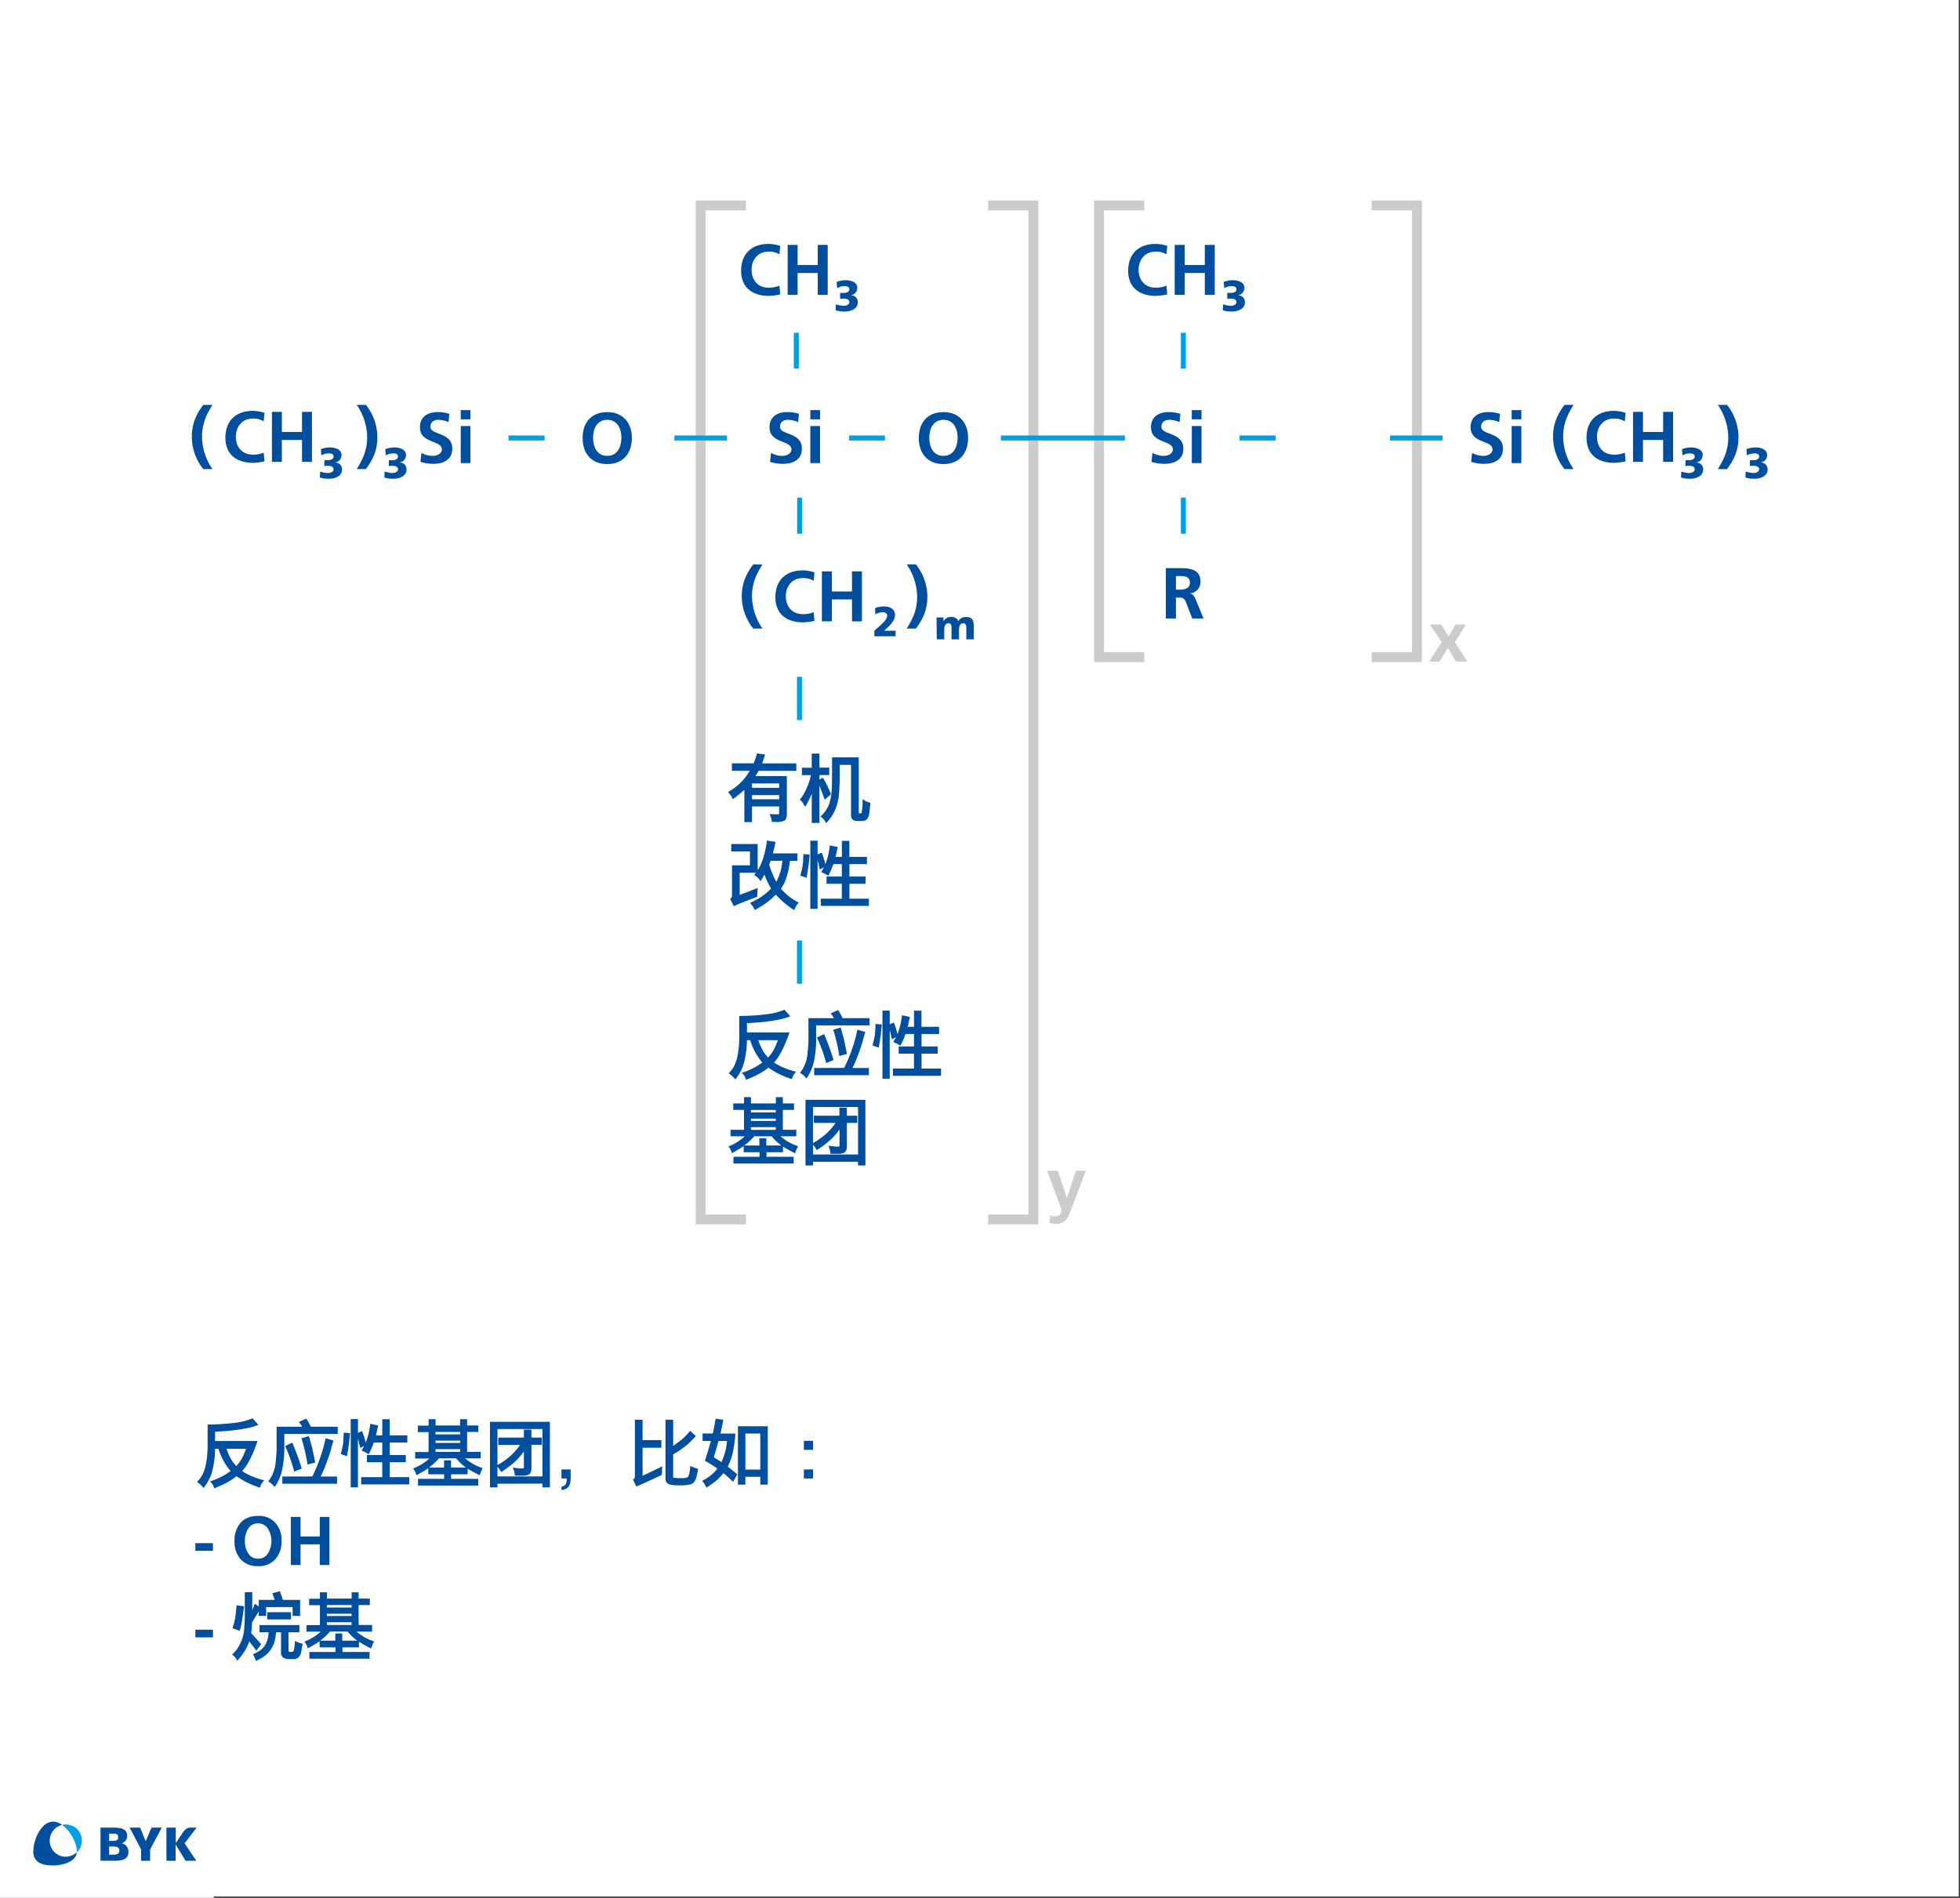 <?xml version="1.0" encoding="UTF-8"?>
<svg xmlns="http://www.w3.org/2000/svg" id="Eintritt_Defoamer" data-name="Eintritt Defoamer" viewBox="0 0 788.01 763.05">
  <rect x="0" y="0" width="788.01" height="763.05" fill="#333333" stroke="none"/>
  <defs>
    <style>.cls-1{fill:#fff;}.cls-2{fill:#004e9e;}.cls-3{opacity:0.2;isolation:isolate;}.cls-4{fill:#009ee3;}.cls-5{opacity:0.2;}.cls-6{fill:#004f9e;}.cls-7{fill:#009ee2;}</style>
  </defs>
  <title>Polysiloxane_CN_neu 2</title>
  <rect class="cls-1" width="787.52" height="762.52"></rect>
  <rect class="cls-1" x="53.31" y="551.78" width="675.24" height="135.45"></rect>
  <rect class="cls-1" x="53.31" y="63.87" width="675.24" height="452.36"></rect>
  <path class="cls-2" d="M469.28,118.36a23.76,23.76,0,0,1-4.6.6c-6.5,0-11.1-3.3-11.1-10.1s4.2-10.8,11.1-10.8a15.93,15.93,0,0,1,4.6.8l-.3,3.4a8,8,0,0,0-4.4-1.1c-4.2,0-6.8,3.2-6.8,7.3s2.5,7.2,6.8,7.2a10.84,10.84,0,0,0,4.4-.8Z"></path>
  <path class="cls-2" d="M472.28,98.46h4v8.1h8.1v-8.1h4v20.1h-4v-8.8h-8.1v8.8h-4Z"></path>
  <path class="cls-2" d="M492,113.36a10.21,10.21,0,0,1,3.7-.7c1.8,0,4.6.7,4.6,3a2.91,2.91,0,0,1-2.4,3v.1a2.62,2.62,0,0,1,2.61,2.63,1,1,0,0,1,0,.17c0,2.7-2.9,3.7-5.3,3.7a11.86,11.86,0,0,1-3.6-.5l.1-2.4a13.18,13.18,0,0,0,3.1.6c1.1,0,2.3-.5,2.3-1.5s-1-1.4-2.1-1.4a7.18,7.18,0,0,0-1.6.1v-2.4h1.7c.8,0,2-.4,2-1.4s-.8-1.3-1.8-1.3a5.73,5.73,0,0,0-3.1.8Z"></path>
  <path class="cls-2" d="M320.89,169.69a11.79,11.79,0,0,0-4.1-.9c-1.4,0-3.2.6-3.2,2.8,0,3.5,8.8,2,8.8,8.8,0,4.4-3.5,6.1-7.6,6.1a17.27,17.27,0,0,1-5.2-.8l.4-3.6a9.26,9.26,0,0,0,4.6,1.2c1.5,0,3.6-.8,3.6-2.6,0-3.8-8.8-2.3-8.8-8.9,0-4.5,3.5-6.1,7-6.1a15,15,0,0,1,4.8.7Z"></path>
  <path class="cls-2" d="M325.79,164.89h3.9v3.7h-3.9Zm0,6.4h3.9v14.9h-3.9Z"></path>
  <path class="cls-2" d="M474.26,169.69a11.79,11.79,0,0,0-4.1-.9c-1.4,0-3.2.6-3.2,2.8,0,3.5,8.8,2,8.8,8.8,0,4.4-3.5,6.1-7.6,6.1a17.36,17.36,0,0,1-5.2-.8l.4-3.6a9.29,9.29,0,0,0,4.6,1.2c1.5,0,3.6-.8,3.6-2.6,0-3.8-8.8-2.3-8.8-8.9,0-4.5,3.5-6.1,7-6.1a15,15,0,0,1,4.8.7Z"></path>
  <path class="cls-2" d="M479.16,164.89h3.9v3.7h-3.9Zm0,6.4h3.9v14.9h-3.9Z"></path>
  <path class="cls-2" d="M379.31,165.69c6.3,0,9.9,4.3,9.9,10.4s-3.5,10.5-9.9,10.5-9.9-4.3-9.9-10.5S372.91,165.69,379.31,165.69Zm0,17.6c4.1,0,5.7-3.7,5.7-7.3s-1.6-7.2-5.7-7.2-5.7,3.6-5.7,7.2,1.5,7.3,5.7,7.3Z"></path>
  <g class="cls-3">
    <path d="M574.86,251.09h4.6l2.9,4.8,2.9-4.8h4.1l-4.4,7.1,5,7.8h-4.6l-3.3-5.5-3.3,5.5h-4.2l5.1-7.8Z"></path>
  </g>
  <path class="cls-2" d="M653.55,185.49a23.76,23.76,0,0,1-4.6.6c-6.5,0-11.1-3.3-11.1-10.1s4.2-10.8,11.1-10.8a16,16,0,0,1,4.6.8l-.3,3.4a8.08,8.08,0,0,0-4.4-1.1c-4.2,0-6.8,3.2-6.8,7.3s2.5,7.2,6.8,7.2a10.9,10.9,0,0,0,4.4-.8Z"></path>
  <path class="cls-2" d="M656.55,165.59h4v8.1h8.1v-8.1h4v20.1h-4v-8.8h-8.1v8.8h-4Z"></path>
  <path class="cls-2" d="M676.25,180.59a10.13,10.13,0,0,1,3.7-.7c1.8,0,4.6.7,4.6,3a2.91,2.91,0,0,1-2.4,3v.1a2.62,2.62,0,0,1,2.6,2.64v.16c0,2.7-2.9,3.7-5.3,3.7a11.82,11.82,0,0,1-3.6-.5l.1-2.4a12.51,12.51,0,0,0,3.1.6c1.1,0,2.3-.5,2.3-1.5s-1-1.4-2.1-1.4a7.1,7.1,0,0,0-1.6.1V185h1.7c.8,0,2-.4,2-1.4s-.8-1.3-1.8-1.3a5.79,5.79,0,0,0-3.1.8Z"></path>
  <path class="cls-2" d="M702.15,180.59a10.13,10.13,0,0,1,3.7-.7c1.8,0,4.6.7,4.6,3a2.91,2.91,0,0,1-2.4,3v.1a2.62,2.62,0,0,1,2.6,2.64v.16c0,2.7-2.9,3.7-5.3,3.7a11.82,11.82,0,0,1-3.6-.5l.1-2.4a12.51,12.51,0,0,0,3.1.6c1.1,0,2.3-.5,2.3-1.5s-1-1.4-2.1-1.4a7.1,7.1,0,0,0-1.6.1V185h1.7c.8,0,2-.4,2-1.4s-.8-1.3-1.8-1.3a5.79,5.79,0,0,0-3.1.8Z"></path>
  <path class="cls-2" d="M602.75,169.69a11.79,11.79,0,0,0-4.1-.9c-1.4,0-3.2.6-3.2,2.8,0,3.5,8.8,2,8.8,8.8,0,4.4-3.5,6.1-7.6,6.1a17.27,17.27,0,0,1-5.2-.8l.4-3.6a9.24,9.24,0,0,0,4.6,1.2c1.5,0,3.6-.8,3.6-2.6,0-3.8-8.8-2.3-8.8-8.9,0-4.5,3.5-6.1,7-6.1a15.09,15.09,0,0,1,4.8.7Z"></path>
  <path class="cls-2" d="M607.75,164.89h3.9v3.7h-3.9Zm0,6.4h3.9v14.9h-3.9Z"></path>
  <path class="cls-2" d="M632.65,162.79c-2.5,4-4.2,7.6-4.2,12.9a23.3,23.3,0,0,0,4.2,12.9H629a20.89,20.89,0,0,1-4.6-12.9c0-5.3,1.7-9,4.6-12.9Z"></path>
  <path class="cls-2" d="M690.65,188.59c2.5-4,4.2-7.6,4.2-12.9a23.46,23.46,0,0,0-4.2-12.9h3.7a21,21,0,0,1,4.6,12.9c0,5.3-1.7,9-4.6,12.9Z"></path>
  <path class="cls-2" d="M106.32,185.49a23.76,23.76,0,0,1-4.6.6c-6.5,0-11.1-3.3-11.1-10.1s4.2-10.8,11.1-10.8a16,16,0,0,1,4.6.8l-.3,3.4a8.08,8.08,0,0,0-4.4-1.1c-4.2,0-6.8,3.2-6.8,7.3s2.5,7.2,6.8,7.2a10.84,10.84,0,0,0,4.4-.8Z"></path>
  <path class="cls-2" d="M109.32,165.59h4v8.1h8.1v-8.1h4v20.1h-4v-8.8h-8.1v8.8h-4Z"></path>
  <path class="cls-2" d="M129,180.59a10.17,10.17,0,0,1,3.7-.7c1.8,0,4.6.7,4.6,3a2.91,2.91,0,0,1-2.4,3v.1a2.63,2.63,0,0,1,2.61,2.64c0,.05,0,.11,0,.16,0,2.7-2.9,3.7-5.3,3.7a11.86,11.86,0,0,1-3.6-.5l.1-2.4a12.69,12.69,0,0,0,3.1.6c1.1,0,2.3-.5,2.3-1.5s-1-1.4-2.1-1.4a7.14,7.14,0,0,0-1.6.1V185h1.7c.8,0,2-.4,2-1.4s-.8-1.3-1.8-1.3a5.82,5.82,0,0,0-3.1.8Z"></path>
  <path class="cls-2" d="M154.92,180.59a10.17,10.17,0,0,1,3.7-.7c1.8,0,4.6.7,4.6,3a2.91,2.91,0,0,1-2.4,3v.1a2.63,2.63,0,0,1,2.61,2.64c0,.05,0,.11,0,.16,0,2.7-2.9,3.7-5.3,3.7a11.86,11.86,0,0,1-3.6-.5l.1-2.4a12.69,12.69,0,0,0,3.1.6c1.1,0,2.3-.5,2.3-1.5s-1-1.4-2.1-1.4a7.14,7.14,0,0,0-1.6.1V185H158c.8,0,2-.4,2-1.4s-.8-1.3-1.8-1.3a5.82,5.82,0,0,0-3.1.8Z"></path>
  <path class="cls-2" d="M85.42,162.79c-2.5,4-4.2,7.6-4.2,12.9a23.3,23.3,0,0,0,4.2,12.9h-3.7a21,21,0,0,1-4.6-12.9c0-5.3,1.7-9,4.6-12.9Z"></path>
  <path class="cls-2" d="M143.42,188.59c2.5-4,4.2-7.6,4.2-12.9a23.3,23.3,0,0,0-4.2-12.9h3.7a21,21,0,0,1,4.6,12.9c0,5.3-1.7,9-4.6,12.9Z"></path>
  <path class="cls-2" d="M327.44,249.62a24,24,0,0,1-4.6.6c-6.5,0-11.1-3.3-11.1-10.1s4.2-10.8,11.1-10.8a16,16,0,0,1,4.6.8l-.3,3.4a8.08,8.08,0,0,0-4.4-1.1c-4.2,0-6.8,3.2-6.8,7.3s2.5,7.2,6.8,7.2a10.9,10.9,0,0,0,4.4-.8Z"></path>
  <path class="cls-2" d="M330.44,229.72h4v8.1h8.1v-8.1h4v20.1h-4V241h-8.1v8.8h-4Z"></path>
  <path class="cls-2" d="M306.54,226.92c-2.5,4-4.2,7.6-4.2,12.9a23.3,23.3,0,0,0,4.2,12.9h-3.7a20.89,20.89,0,0,1-4.6-12.9c0-5.3,1.7-9,4.6-12.9Z"></path>
  <path class="cls-2" d="M364.54,252.72c2.5-4,4.2-7.6,4.2-12.9a23.46,23.46,0,0,0-4.2-12.9h3.7a21,21,0,0,1,4.6,12.9c0,5.3-1.7,9-4.6,12.9Z"></path>
  <g class="cls-3">
    <polygon points="460.06 266.2 439.86 266.2 439.86 80.6 460.06 80.6 460.06 84.6 443.86 84.6 443.86 262.2 460.06 262.2 460.06 266.2"></polygon>
  </g>
  <g class="cls-3">
    <polygon points="571.66 266.2 551.46 266.2 551.46 262.2 567.66 262.2 567.66 84.6 551.46 84.6 551.46 80.6 571.66 80.6 571.66 266.2"></polygon>
  </g>
  <g class="cls-3">
    <polygon points="299.91 492.28 279.71 492.28 279.71 80.6 299.91 80.6 299.91 84.6 283.71 84.6 283.71 488.28 299.91 488.28 299.91 492.28"></polygon>
  </g>
  <g class="cls-3">
    <polygon points="417.46 492.28 397.26 492.28 397.26 488.28 413.46 488.28 413.46 84.6 397.26 84.6 397.26 80.6 417.46 80.6 417.46 492.28"></polygon>
  </g>
  <rect class="cls-4" x="341.39" y="175.1" width="14.4" height="2"></rect>
  <rect class="cls-4" x="498.36" y="175.1" width="14.5" height="2"></rect>
  <path class="cls-2" d="M180.34,169.69a11.79,11.79,0,0,0-4.1-.9c-1.4,0-3.2.6-3.2,2.8,0,3.5,8.8,2,8.8,8.8,0,4.4-3.5,6.1-7.6,6.1a17.27,17.27,0,0,1-5.2-.8l.4-3.6a9.26,9.26,0,0,0,4.6,1.2c1.5,0,3.6-.8,3.6-2.6,0-3.8-8.8-2.3-8.8-8.9,0-4.5,3.5-6.1,7-6.1a15,15,0,0,1,4.8.7Z"></path>
  <path class="cls-2" d="M185.24,164.89h3.9v3.7h-3.9Zm0,6.4h3.9v14.9h-3.9Z"></path>
  <path class="cls-2" d="M244.14,165.69c6.3,0,9.9,4.3,9.9,10.4s-3.5,10.5-9.9,10.5-9.9-4.3-9.9-10.5S237.74,165.69,244.14,165.69Zm0,17.6c4.1,0,5.7-3.7,5.7-7.3s-1.6-7.2-5.7-7.2-5.7,3.6-5.7,7.2,1.5,7.3,5.7,7.3Z"></path>
  <rect class="cls-4" x="204.44" y="175.1" width="14.5" height="2"></rect>
  <rect class="cls-4" x="474.76" y="133.79" width="2" height="14.41"></rect>
  <path class="cls-2" d="M313.67,118.36a23.76,23.76,0,0,1-4.6.6c-6.5,0-11.1-3.3-11.1-10.1s4.2-10.8,11.1-10.8a16,16,0,0,1,4.6.8l-.3,3.4a8,8,0,0,0-4.4-1.1c-4.2,0-6.8,3.2-6.8,7.3s2.5,7.2,6.8,7.2a10.9,10.9,0,0,0,4.4-.8Z"></path>
  <path class="cls-2" d="M316.67,98.46h4v8.1h8.1v-8.1h4v20.1h-4v-8.8h-8.1v8.8h-4Z"></path>
  <path class="cls-2" d="M336.37,113.36a10.17,10.17,0,0,1,3.7-.7c1.8,0,4.6.7,4.6,3a2.91,2.91,0,0,1-2.4,3v.1a2.62,2.62,0,0,1,2.6,2.63v.17c0,2.7-2.9,3.7-5.3,3.7a11.82,11.82,0,0,1-3.6-.5l.1-2.4a13,13,0,0,0,3.1.6c1.1,0,2.3-.5,2.3-1.5s-1-1.4-2.1-1.4a7.1,7.1,0,0,0-1.6.1v-2.4h1.7c.8,0,2-.4,2-1.4s-.8-1.3-1.8-1.3a5.7,5.7,0,0,0-3.1.8Z"></path>
  <rect class="cls-4" x="319.15" y="133.79" width="2" height="14.41"></rect>
  <rect class="cls-4" x="474.76" y="200.07" width="2" height="14.5"></rect>
  <rect class="cls-4" x="320.48" y="200.07" width="2" height="14.5"></rect>
  <rect class="cls-4" x="320.42" y="272.12" width="2" height="17.37"></rect>
  <rect class="cls-4" x="402.42" y="175.1" width="49.84" height="2"></rect>
  <rect class="cls-4" x="558.86" y="175.1" width="21.13" height="2"></rect>
  <rect class="cls-4" x="271.15" y="175.1" width="21.13" height="2"></rect>
  <path class="cls-2" d="M468.72,228.42h4.38c4.35,0,9.54-.14,9.54,5.49a4.62,4.62,0,0,1-4.17,4.69v.06c1.1.09,1.74,1.19,2.14,2.09l3.25,7.92h-4.52l-2.44-6.32c-.58-1.51-1.1-2.09-2.81-2.09h-1.31v8.41h-4.06Zm4.06,8.65h1.34c2,0,4.29-.29,4.29-2.82s-2.26-2.64-4.29-2.64h-1.34Z"></path>
  <rect class="cls-4" x="320.42" y="378.12" width="2" height="17.37"></rect>
  <path class="cls-2" d="M351.52,253.57c2.4-2.08,5.17-4.34,5.17-5.93,0-1-.72-1.49-1.67-1.49a7.21,7.21,0,0,0-3.1.81l-.11-2.45a10,10,0,0,1,3.5-.69c2.63,0,4.53,1.11,4.53,3.46s-2.49,4.62-3.6,5.58l-.85.73h4.67v2.23h-8.54Z"></path>
  <path class="cls-2" d="M376.53,248.25h2.77v1.62h0a3.34,3.34,0,0,1,3.22-1.82,2.76,2.76,0,0,1,2.75,1.69,3.48,3.48,0,0,1,3.13-1.69c2.54,0,3.11,1.43,3.11,3.82v5.19h-3v-4.74c0-1-.36-1.74-1.22-1.74-1.08,0-1.73.86-1.73,2.76v3.72h-3v-4.74c0-1-.35-1.74-1.22-1.74-1.08,0-1.72.86-1.72,2.76v3.72h-3Z"></path>
  <g class="cls-5">
    <path d="M428.9,481.6H429l3.59-10.91h3.95l-5.6,14.82c-1.25,3.31-2.15,6.56-6.21,6.56a10,10,0,0,1-2.76-.41l.27-2.87a5.8,5.8,0,0,0,2,.26,2.43,2.43,0,0,0,2.52-2.67L421,470.69h4.29Z"></path>
  </g>
  <rect class="cls-1" y="728.69" width="85.94" height="34.36"></rect>
  <path class="cls-6" d="M48,744.08c0,1-.72,1.62-2.29,1.62H43.87v-3.28H45.7C47.31,742.42,48,742.93,48,744.08Zm-.48-5.44c0,1-.55,1.5-1.9,1.5H43.87v-2.9h1.92C47,737.24,47.53,737.69,47.53,738.64Zm4.07,5.63a3.23,3.23,0,0,0-2.71-3.16,3,3,0,0,0,2.24-2.9c0-2.67-1.86-3.41-5.71-3.41h-5v13.33h5.47c4.09,0,5.79-.9,5.79-3.86Z"></path>
  <polygon class="cls-6" points="65.02 734.81 60.9 734.81 58.59 740.31 56.33 734.81 52.12 734.81 56.73 743.58 56.73 748.14 60.37 748.14 60.37 743.58 65.02 734.81"></polygon>
  <path class="cls-6" d="M66.92,748.14H70.6v-6.55l4,6.55h4.33l-4.71-7,4.85-6.34H77c-1.69,0-2.28.4-3.33,1.74l-3,4.48V734.8H66.92v13.33Z"></path>
  <path class="cls-7" d="M32.9,740a6.41,6.41,0,0,0-6.39-6.45H26.4a7.36,7.36,0,0,0-1.48.15c3.4,2.35,6,7.39,6,10.68v.34A6.45,6.45,0,0,0,32.9,740Z"></path>
  <path class="cls-6" d="M13.34,744.19c0,4.53,3.45,5.82,7.88,5.82,4.73,0,9.41-1.82,9.66-5.28a6.66,6.66,0,0,1-4.48,1.78A6.39,6.39,0,0,1,20,740.18V740a6.48,6.48,0,0,1,5-6.3,6.56,6.56,0,0,0-3.64-1.29c-4.83,0-7.93,7.29-7.93,11.77h0Z"></path>
  <path class="cls-2" d="M313.27,324.24H302.34v6.3h-3.08v-13a39.48,39.48,0,0,1-3.85,3.19l-.76.57a14.79,14.79,0,0,0-1.95-2.91,21.41,21.41,0,0,0,8.71-8.48h-7.15v-3H303a26.07,26.07,0,0,0,1.32-4l3.27.45c-.36,1.27-.75,2.46-1.16,3.57h13.72v3H305c-.35.63-.78,1.34-1.29,2.11h12.64v15.18c-.05,1.37-.32,2.24-.83,2.62a6.6,6.6,0,0,1-3.49.64h-1.68c-.11-.75-.18-1.22-.23-1.4s-.3-.77-.73-1.76l1.4.06,1,0c.43,0,.74.06.95.06a.65.65,0,0,0,.41-.09c.06-.06.08-.19.08-.41Zm0-7.47V315H302.34v1.74Zm0,4.56v-1.65H302.34v1.65Z"></path>
  <path class="cls-2" d="M326.36,319.12a32,32,0,0,1-2.66,5.24c-.55-.95-.91-1.54-1.08-1.78a8.61,8.61,0,0,0-1.05-1.09,19.1,19.1,0,0,0,1.33-1.83,28.42,28.42,0,0,0,3.16-8h-3.65v-3h3.95V303h3.09v5.62h3.95v3h-3.95v1.83l1.38-.76a33.84,33.84,0,0,1,3.23,6.66l-2.5,2.17-.39-1.09c-.78-2.19-1.36-3.7-1.72-4.51v14.93h-3.09Zm3.48,9.2a13.25,13.25,0,0,0,3.27-4.41,18.43,18.43,0,0,0,1.18-5.25c.15-1.49.23-3.81.23-6.94v-7.21h10.74V327l.17,0h.64a.34.34,0,0,0,.35-.29,26.29,26.29,0,0,0,.36-5.44,9.13,9.13,0,0,0,1.65,1,13.56,13.56,0,0,0,1.52.51c-.26,2.54-.44,4.1-.55,4.7-.33,1.73-1.26,2.6-2.79,2.6h-1.93c-1.68,0-2.52-.77-2.52-2.32V307.53H337.6v4.56q0,3.75-.32,7.23a19.08,19.08,0,0,1-2.74,8.64,23.49,23.49,0,0,1-2.39,3,8.47,8.47,0,0,0-1-1.6A6.91,6.91,0,0,0,329.84,328.32Z"></path>
  <path class="cls-2" d="M303.93,350.91H297.4v8.89l1.09-.41c1.22-.43,2.53-.94,3.94-1.53l2.17-.82-.17,3.53-.71.26-.77.29-1.09.41c-3.1,1.21-4.84,1.89-5.19,2.05s-.89.41-1.62.77l-1.5-2.91L294,361a1.25,1.25,0,0,0,.31-.86V347.91h7.21v-5.57H294v-3h10.62v10.59q2.67-4.14,3.75-12l3.44.57c-.27,1.3-.55,2.51-.85,3.61l-.25,1h9.87v3h-3q-.9,7.53-3.6,11.21a26.56,26.56,0,0,0,3.34,3.2,34.05,34.05,0,0,0,3.88,2.44,9.1,9.1,0,0,0-.68.66,14.3,14.3,0,0,0-1.24,2.31,37.19,37.19,0,0,1-7.37-6.22,31.73,31.73,0,0,1-4.61,3.86c-.71.49-2,1.27-3.9,2.36a6.3,6.3,0,0,0-.71-1.47c-.28-.39-.66-.86-1.13-1.42,1.87-.92,3.17-1.62,3.91-2.08a24,24,0,0,0,4.56-3.74,28.51,28.51,0,0,1-2.68-5.58l-.68,1.18c0,.05-.32.55-.88,1.47a6.45,6.45,0,0,0-1.11-1.39,13.63,13.63,0,0,0-1.46-1.07Zm10.63-4.84h-4.75a1.89,1.89,0,0,0-.06.18c-.11.34-.29.81-.52,1.4,0,.12.08.24.12.37a37.44,37.44,0,0,0,2.75,6.53A21.44,21.44,0,0,0,314.56,346.07Z"></path>
  <path class="cls-2" d="M323,343.4l2.52.22a81.47,81.47,0,0,1-1.23,9.27l-2.52-.83a33.47,33.47,0,0,0,1-4.51C322.84,346.83,322.93,345.45,323,343.4Zm8.25,5.3-1.67.88c-.05-.21-.13-.61-.24-1.19a21.69,21.69,0,0,0-.64-2.52v19.54h-2.91V338h2.91v5.52l1.66-.7a26.78,26.78,0,0,1,.89,2.53c.09.3.16.54.22.71.13.45.25.92.35,1.42a28.49,28.49,0,0,0,1.81-7.58l3.19.64-.2.9c-.32,1.54-.55,2.57-.69,3.08h2.54v-6.46h3v6.46h7.08v2.9H341.5v5H348v2.91H341.5v6h7.84v2.9H330v-2.9h8.46v-6h-6.15v-2.91h6.15v-5h-3.42a33,33,0,0,1-2,4.67c-.41-.21-.9-.47-1.47-.81-.2-.11-.67-.33-1.41-.65C330.73,349.69,331.1,349,331.27,348.7Z"></path>
  <path class="cls-2" d="M301.61,418.22h-1.33l0,.45a34.34,34.34,0,0,1-1.47,9.67,18,18,0,0,1-2.15,4.27c-.14.2-.49.67-1.05,1.4a8.81,8.81,0,0,0-1.28-1.39,14.31,14.31,0,0,0-1.37-1.08,14.74,14.74,0,0,0,1.73-2.09q2.54-4,2.53-13.1v-7.89a85.6,85.6,0,0,0,11.46-.73,25,25,0,0,0,6.71-1.76l2.34,2.65a31.25,31.25,0,0,1-3.78,1.16,69.21,69.21,0,0,1-7.51,1.15c-1.08.12-2.56.23-4.42.34l-1.71.12v3.7h17.09q-3,8.69-6.2,12.11a21.65,21.65,0,0,0,3.58,1.95,41.79,41.79,0,0,0,5.27,1.77,10.77,10.77,0,0,0-1.19,1.62,6.72,6.72,0,0,0-.48,1.37l-.88-.33a35.49,35.49,0,0,1-5.54-2.43c-.91-.52-1.9-1.15-3-1.9a26.37,26.37,0,0,1-4.06,2.66c-1.11.6-2.77,1.35-5,2.25a6.37,6.37,0,0,0-.7-1.74,7.27,7.27,0,0,0-1-1.06,29.88,29.88,0,0,0,5.58-2.41q1.43-.84,2.7-1.74a25.47,25.47,0,0,1-4.64-8.24Zm3.28,0a22.83,22.83,0,0,0,1.56,3.68,13.77,13.77,0,0,0,2.35,3.29,16.84,16.84,0,0,0,2.47-3.47,34.06,34.06,0,0,0,1.48-3.5Z"></path>
  <path class="cls-2" d="M335.31,409.36l-.23-.37a14.45,14.45,0,0,0-1.13-1.53l3-1.38a25.64,25.64,0,0,1,1.81,3.28h10.83v2.9H328.11v4.94a41.27,41.27,0,0,1-1,10.13,20.24,20.24,0,0,1-1.8,4.58c-.17.32-.53.89-1.07,1.72-.5-.62-.83-1-1-1.15a9.11,9.11,0,0,0-1-.74l-.57-.39c.63-.89,1-1.51,1.23-1.85a15.07,15.07,0,0,0,1.69-5.33c.06-.45.17-1.58.31-3.39.09-1.13.13-1.78.13-1.95l0-2.08v-7.39Zm4.08,20c.23-.5.54-1.13.9-1.89a57.73,57.73,0,0,0,2.62-6.72A50.57,50.57,0,0,0,344.7,414l3.2.91c-.28.84-.65,2.16-1.14,4-.24.93-.85,2.71-1.81,5.34a53.4,53.4,0,0,1-2.21,5.14h6.59v2.9h-22v-2.9Zm-10.91-12.23,2.84-1.36a91.61,91.61,0,0,1,3.8,10.42l-2.94,1.23c-.6-2.13-1.16-3.9-1.66-5.31S329.38,419.18,328.48,417.16ZM335,414l3-.86.29,1.06c.64,2.27,1,3.57,1.07,3.9s.38,1.83.93,4.54l.21,1.13-3.07.79A69.26,69.26,0,0,0,335,414Z"></path>
  <path class="cls-2" d="M352,411.69l2.52.21a81.37,81.37,0,0,1-1.23,9.28l-2.52-.84a33,33,0,0,0,1-4.5C351.84,415.12,351.93,413.74,352,411.69Zm8.25,5.3-1.67.88c-.05-.21-.13-.61-.24-1.19a21.2,21.2,0,0,0-.64-2.52V433.7h-2.91V406.31h2.91v5.52l1.66-.7a26.78,26.78,0,0,1,.89,2.53c.09.3.16.54.22.71.13.45.25.92.35,1.41a28.32,28.32,0,0,0,1.81-7.57l3.19.64-.2.9c-.32,1.54-.55,2.57-.69,3.08h2.54v-6.46h3v6.46h7.08v2.9H370.5v5H377v2.9H370.5v6h7.84v2.91H359v-2.91h8.46v-6h-6.15v-2.9h6.15v-5h-3.42a33,33,0,0,1-2,4.67q-.61-.31-1.47-.81c-.2-.11-.67-.33-1.41-.65C359.73,418,360.1,417.33,360.27,417Z"></path>
  <path class="cls-2" d="M314.8,461v2.26h-6.62v1.84h10.89v2.7h-24.2v-2.7h10.5v-1.84H299v-2.47l-.22.16a51.37,51.37,0,0,1-4.51,2.67c-.17-.51-.3-.86-.38-1.06a9.53,9.53,0,0,0-1-1.65,19.94,19.94,0,0,0,6.57-4.06h-5.74v-2.6h5.41v-8h-4.33v-2.61h4.33v-2.52h2.8v2.52h10v-2.52h2.8v2.52h4.5v2.61h-4.5v8h5.42v2.6H313.8a20.41,20.41,0,0,0,7.08,4l-.27.49a11.65,11.65,0,0,0-.93,2.34A48,48,0,0,1,314.8,461Zm-.66-.45a21,21,0,0,1-3.91-3.7h-7a25.31,25.31,0,0,1-4,3.7h6.06v-2.9h2.81v2.9ZM301.9,447.26h10v-1h-10Zm10,2.5h-10v.92h10Zm0,3.43h-10v1.09h10Z"></path>
  <path class="cls-2" d="M326.85,467.08v1.5h-3V442.19h24.09v26.39h-3v-1.5Zm13.63-18.51h4.17v2.91h-4.17V461c0,1.34-.43,2.19-1.29,2.56a6,6,0,0,1-2.3.34h-3a9.36,9.36,0,0,0-.23-1.54,10.79,10.79,0,0,0-.62-1.73c1.86.24,2.92.37,3.19.37.75,0,1.16,0,1.21-.12a1,1,0,0,0,.08-.53v-6.19a28,28,0,0,1-3.8,4.27,48.35,48.35,0,0,1-5.35,4,7.63,7.63,0,0,0-1.48-2.11v3.85h18.09V445.09H326.85v14.5a29.14,29.14,0,0,0,5.19-3.65,25.21,25.21,0,0,0,3.89-4.46h-8.74v-2.91h10.29v-3.23h3Z"></path>
  <path class="cls-2" d="M87.79,582.48H86.46v.45A34.8,34.8,0,0,1,85,592.61a17.73,17.73,0,0,1-2.15,4.26c-.14.21-.49.67-1,1.4a9.29,9.29,0,0,0-1.27-1.39,16,16,0,0,0-1.38-1.08,14.2,14.2,0,0,0,1.73-2.09q2.54-4,2.54-13.1v-7.89A85.43,85.43,0,0,0,94.84,572a25,25,0,0,0,6.71-1.76l2.34,2.65a31.25,31.25,0,0,1-3.78,1.16,69.21,69.21,0,0,1-7.51,1.15c-1.08.12-2.55.23-4.41.34l-1.72.13v3.69h17.09q-3,8.68-6.2,12.11a21.78,21.78,0,0,0,3.59,1.95,41.55,41.55,0,0,0,5.26,1.77A11.52,11.52,0,0,0,105,596.8a6.72,6.72,0,0,0-.48,1.37l-.88-.33a35.34,35.34,0,0,1-5.53-2.43,34.9,34.9,0,0,1-3-1.9,26.44,26.44,0,0,1-4.07,2.66q-1.66.9-4.95,2.25a4.5,4.5,0,0,0-1.72-2.8A29.88,29.88,0,0,0,90,593.21c1-.56,1.86-1.14,2.71-1.74a25.65,25.65,0,0,1-4.65-8.24Zm3.29,0a21.88,21.88,0,0,0,1.55,3.68A13.77,13.77,0,0,0,95,589.45,16.21,16.21,0,0,0,97.45,586a34.06,34.06,0,0,0,1.48-3.5Z"></path>
  <path class="cls-2" d="M121.49,573.62c-.06-.09-.13-.21-.22-.37a16.41,16.41,0,0,0-1.14-1.53l3-1.37a23.77,23.77,0,0,1,1.81,3.27h10.84v2.9H114.3v4.94a41.27,41.27,0,0,1-1,10.13,21,21,0,0,1-1.8,4.58c-.18.32-.54.9-1.08,1.72-.5-.62-.82-1-1-1.15a9.11,9.11,0,0,0-1-.74l-.57-.39c.64-.89,1-1.5,1.24-1.84a15.4,15.4,0,0,0,1.68-5.34c.07-.45.17-1.57.31-3.39.09-1.13.13-1.78.13-1.95v-9.47Zm4.08,20,.91-1.89A61.58,61.58,0,0,0,129.1,585a50.5,50.5,0,0,0,1.78-6.74l3.2.91c-.27.84-.65,2.16-1.13,4q-.37,1.4-1.81,5.34c-.63,1.69-1.36,3.41-2.21,5.14h6.58v2.91h-22v-2.91Zm-10.9-12.23,2.83-1.36a93.82,93.82,0,0,1,3.81,10.42l-3,1.23q-.9-3.19-1.65-5.31Q116,584.45,114.67,581.42Zm6.54-3.13,3-.86.3,1.06c.63,2.27,1,3.58,1.06,3.91s.39,1.82.93,4.53l.22,1.13-3.08.79A70.53,70.53,0,0,0,121.21,578.29Z"></path>
  <path class="cls-2" d="M138.2,576l2.52.22a81.47,81.47,0,0,1-1.23,9.27L137,584.6a33,33,0,0,0,1-4.5C138,579.38,138.12,578,138.2,576Zm8.26,5.3-1.67.88c0-.21-.13-.61-.25-1.19a23.18,23.18,0,0,0-.63-2.52V598H141V570.57h2.92v5.52l1.65-.7c.36.89.66,1.74.9,2.53.08.3.15.54.21.71.13.45.25.92.35,1.41a28.69,28.69,0,0,0,1.82-7.57l3.18.64-.2.9c-.32,1.54-.55,2.57-.69,3.08h2.55v-6.46h3v6.46h7.08V580h-7.08v5h6.46v2.9h-6.46v6h7.84v2.9H145.21v-2.9h8.47v-6h-6.16V585h6.16v-5h-3.43a33,33,0,0,1-2,4.67c-.4-.21-.9-.48-1.47-.81-.2-.11-.67-.33-1.4-.65C145.91,582.24,146.29,581.59,146.46,581.25Z"></path>
  <path class="cls-2" d="M188,590.5v2.25h-6.63v1.84h10.89v2.7h-24.2v-2.7h10.51v-1.84h-6.39v-2.47l-.21.16c-.94.65-2.44,1.54-4.52,2.68-.17-.51-.3-.87-.38-1.07a9.53,9.53,0,0,0-1-1.65,20.09,20.09,0,0,0,6.57-4h-5.73v-2.61h5.4v-8H168v-2.61h4.33V570.6h2.81v2.52H185V570.6h2.8v2.52h4.51v2.61h-4.51v8h5.43v2.61H187a20.4,20.4,0,0,0,7.08,3.95l-.27.49a12.28,12.28,0,0,0-.93,2.34A50,50,0,0,1,188,590.5Zm-.67-.46a21.29,21.29,0,0,1-3.91-3.69h-6.95a26.13,26.13,0,0,1-4,3.69h6.06v-2.9h2.8V590Zm-12.23-13.32H185v-1h-9.94Zm9.94,2.5h-9.94v.92H185Zm0,3.43h-9.94v1.09H185Z"></path>
  <path class="cls-2" d="M200,596.54V598h-3V571.65h24.08V598h-3v-1.5ZM213.66,578h4.18v2.91h-4.18v9.5c0,1.34-.43,2.19-1.29,2.56a6,6,0,0,1-2.29.34H207a9.36,9.36,0,0,0-.22-1.54,12.2,12.2,0,0,0-.63-1.73c1.86.25,2.93.37,3.19.37a3.13,3.13,0,0,0,1.22-.11,1.12,1.12,0,0,0,.07-.54V583.6a28.58,28.58,0,0,1-3.8,4.28,47.5,47.5,0,0,1-5.35,4,8,8,0,0,0-1.47-2.11v3.85h18.08V574.55H200v14.5a28.88,28.88,0,0,0,5.18-3.65,24.47,24.47,0,0,0,3.89-4.46h-8.73V578h10.28v-3.22h3Z"></path>
  <path class="cls-2" d="M225.74,590.81h3.69v3.72q0,4.29-3.69,4.56v-1.37c1.4-.17,2.1-1.07,2.11-2.69v-.6h-2.11Z"></path>
  <path class="cls-2" d="M258.35,593.31q2-.85,4.66-2.18l3.24-1.57-.17,3.44q-1.2.62-8.49,3.91l-.83.35-.9.4-1.39-2.78a2.31,2.31,0,0,0,.45-.34,1.33,1.33,0,0,0,.34-1.06V570.84h3.09V579h7.55v3.08h-7.55Zm12.29-12a33.83,33.83,0,0,0,3.64-2.69,23.66,23.66,0,0,0,3.16-3.34l2.32,2.09-.61.65c-1.21,1.29-2.11,2.19-2.72,2.72a39.29,39.29,0,0,1-5.79,4v8.85c0,.28.07.46.2.54a17.77,17.77,0,0,0,3.3.14,4.13,4.13,0,0,0,2.39-.4c.48-.45.81-1.95,1-4.49a17.85,17.85,0,0,0,3.13,1.21q-.57,3.92-1.5,5.18a3.19,3.19,0,0,1-1.94,1.12,18.45,18.45,0,0,1-3.94.31,13.68,13.68,0,0,1-4.19-.4,2.33,2.33,0,0,1-1.24-1,3.15,3.15,0,0,1-.29-1.54V570.84h3.09Z"></path>
  <path class="cls-2" d="M288.4,590.45a41.58,41.58,0,0,0-5-3.14c.88-2.66,1.65-5.2,2.32-7.6l.1-.37h-3.35v-3h4.12c.27-1.21.65-3.2,1.13-5.94l3.09.47-.26,1.27-.27,1.36-.18.88-.43,2h6l-.1,1a56.43,56.43,0,0,1-1.06,7.15,23.61,23.61,0,0,1-1.91,5.14l.31.24c.77.6,1.75,1.39,2.94,2.4l.58.48-1.71,3q-1.85-1.84-3.86-3.51a21.71,21.71,0,0,1-2.92,3.05,39.57,39.57,0,0,1-3.94,2.77c-.21-.46-.47-1-.78-1.51a6.77,6.77,0,0,0-.95-1.16,24.71,24.71,0,0,0,4.1-2.74A14.53,14.53,0,0,0,288.4,590.45Zm1.65-2.59a23.87,23.87,0,0,0,2.24-8.52h-3.4l-.37,1.28q-.9,3.27-1.55,5.26l1,.64c.87.54,1.41.89,1.64,1Zm9.63,5.91v3.14h-3V573.45h12v23.46h-3v-3.14Zm0-2.91h6V576.35h-6Z"></path>
  <path class="cls-2" d="M326.87,579.29v3.63h-3.68v-3.63Zm0,11.52v3.62h-3.68v-3.62Z"></path>
  <path class="cls-2" d="M85.62,623.52H78.54v-3.08h7.08Z"></path>
  <path class="cls-2" d="M103.88,609.48a8.78,8.78,0,0,1,6.93,2.9,10.38,10.38,0,0,1,2.38,7.17,10.75,10.75,0,0,1-2.3,7.13,8.85,8.85,0,0,1-7.18,3,9,9,0,0,1-6.94-2.75,10.3,10.3,0,0,1-2.48-7.26,10.73,10.73,0,0,1,2.36-7.33C98.33,610.43,100.73,609.48,103.88,609.48Zm-.23,3a4.42,4.42,0,0,0-3.87,2.14,8.89,8.89,0,0,0-1.33,5,8.71,8.71,0,0,0,1.32,4.89,4.49,4.49,0,0,0,4,2.16,4.44,4.44,0,0,0,4-2.16,9.61,9.61,0,0,0,0-9.84A4.61,4.61,0,0,0,103.65,612.48Z"></path>
  <path class="cls-2" d="M132.45,629.23h-3.89v-8.31h-7.72v8.31h-3.91V609.9h3.91v7.85h7.72V609.9h3.89Z"></path>
  <path class="cls-2" d="M85.62,658.32H78.54v-3.08h7.08Z"></path>
  <path class="cls-2" d="M104,647.93c-.37.67-1,1.64-1.76,2.9l-.93,1.56c0,.47,0,.83-.05,1.06,0,.84-.11,1.91-.25,3.19q2.42,2.63,4,4.45l-2,2.59a43.32,43.32,0,0,0-2.79-3.71,21.37,21.37,0,0,1-4.84,7.7,9.51,9.51,0,0,0-.85-1.37,5.57,5.57,0,0,0-1.22-1,18,18,0,0,0,2.14-2.5,16.48,16.48,0,0,0,2.68-7.24,92.71,92.71,0,0,0,.29-9.29v-6.14h3l0,7.35,1-2.68,1.62,1.08v-2.64h6.37a22.36,22.36,0,0,0-.93-2.63l3-.85a32.78,32.78,0,0,1,1.24,3.48h6.94v6.46h-3v-3.55H107v3.55h-3Zm-10.51,6.71a30.15,30.15,0,0,0,1.19-4.85c.28-2.69.43-4.15.43-4.38l3,.38q-.5,4.14-1,7a18.87,18.87,0,0,1-.79,2.9ZM108,656.27h-3.69v-2.9h16.06v2.9H116v7.31a.48.48,0,0,0,.31.52,1.7,1.7,0,0,0,.54.09c.74,0,1.16-.16,1.25-.47a21.87,21.87,0,0,0,.49-4,16.53,16.53,0,0,0,1.68.78l1.39.41c-.12.66-.29,1.61-.5,2.86a4.07,4.07,0,0,1-1.33,2.75,2.8,2.8,0,0,1-1.33.54c-.15,0-.6,0-1.36,0h-1.22a4.55,4.55,0,0,1-1.58-.36,2.23,2.23,0,0,1-1.35-2.35v-8.07h-2a19.09,19.09,0,0,1-.82,4.42,11.15,11.15,0,0,1-5.1,5.95c-.34.2-1.07.6-2.18,1.19-.15-.4-.26-.7-.31-.9a9.82,9.82,0,0,0-.91-1.82,22.21,22.21,0,0,0,2.42-1.22,7.69,7.69,0,0,0,3.38-4.43A15.11,15.11,0,0,0,108,656.27Zm-.55-8.07H117v2.9H107.4Z"></path>
  <path class="cls-2" d="M144.32,660.09v2.26h-6.63v1.84h10.89v2.7h-24.2v-2.7h10.51v-1.84H128.5v-2.47l-.21.16c-.94.65-2.44,1.54-4.52,2.67-.17-.5-.3-.86-.38-1.06a9.53,9.53,0,0,0-1-1.65,20.09,20.09,0,0,0,6.57-4h-5.73v-2.61h5.4v-8h-4.33v-2.61h4.33V640.2h2.81v2.52h9.94V640.2h2.8v2.52h4.51v2.61h-4.51v8h5.43V656h-6.28a20.4,20.4,0,0,0,7.08,3.95l-.27.49a12.28,12.28,0,0,0-.93,2.34A47.72,47.72,0,0,1,144.32,660.09Zm-.67-.45a21.29,21.29,0,0,1-3.91-3.69h-7a26.13,26.13,0,0,1-4,3.69h6.06v-2.9h2.8v2.9Zm-12.23-13.32h9.94v-1h-9.94Zm9.94,2.5h-9.94v.92h9.94Zm0,3.43h-9.94v1.09h9.94Z"></path>
</svg>
